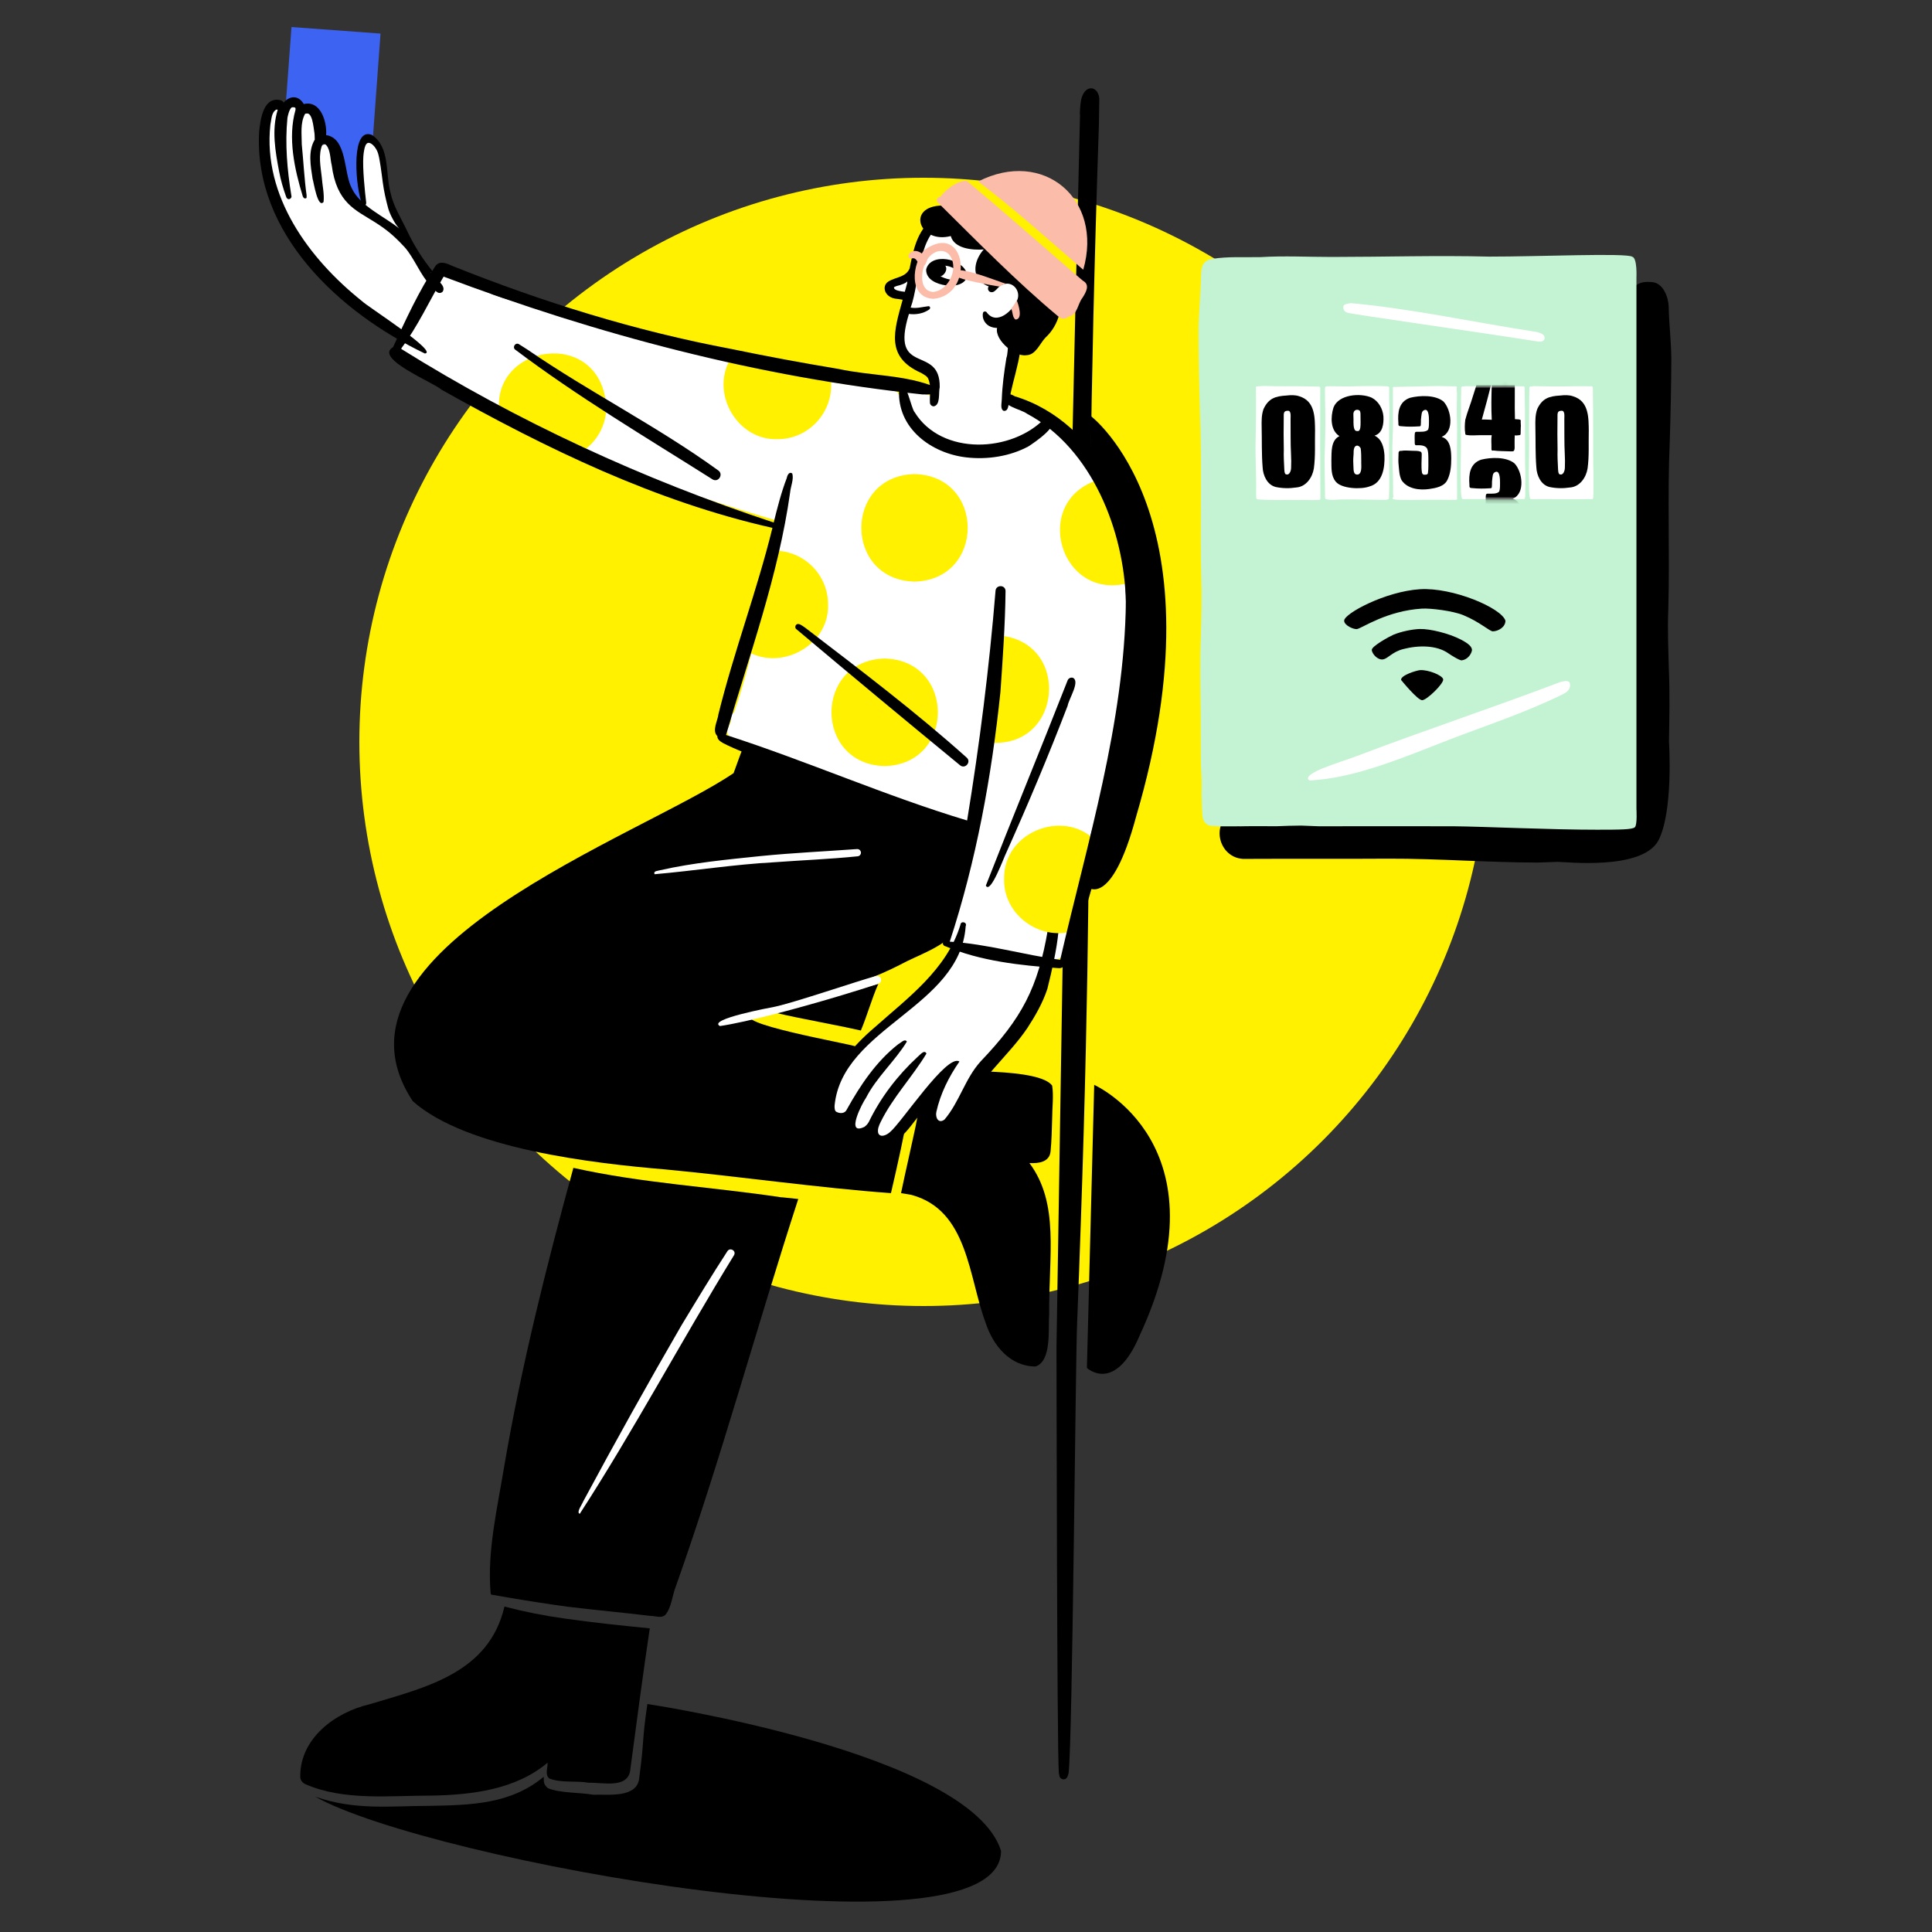 <svg width="500" height="500" viewBox="0 0 500 500" fill="none" xmlns="http://www.w3.org/2000/svg">
<rect x="0" y="0" width="500" height="500" fill="#333333" stroke="none"/>
<circle cx="239" cy="192" r="146" fill="#FFF100"/>
<path d="M431.928 192.081C432.028 185.781 432.178 179.49 431.898 173.18C431.768 168.03 431.538 162.871 431.758 157.721C432.168 143.161 431.498 128.6 432.138 114.03C432.358 107.01 432.508 99.88 432.538 92.921C432.498 88.141 431.948 84.141 431.858 79.35C431.788 77.02 430.498 73.281 427.608 73.01C425.038 72.77 420.928 72.921 421.418 80.981C422.168 93.311 420.548 107.09 420.928 122.77C421.268 136.83 420.868 155.801 421.058 169.131C421.308 187.651 420.328 196.141 420.328 207.421C420.328 210.541 414.048 209.061 399.718 208.881C381.108 208.651 350.648 208.881 334.848 208.881C325.618 208.881 320.188 209.11 318.448 210.34C313.268 214 315.748 221.971 321.728 222.281C334.278 222.211 346.848 222.311 359.278 222.221C372.258 222.181 385.118 223.22 397.968 223.23C399.668 223.16 401.368 223.091 403.068 223.051C405.448 223.051 424.598 225.24 429.078 217.73C433.138 210.28 431.938 192.09 431.938 192.09H431.958H431.928V192.081Z" fill="black"/>
<path d="M310.77 196.25C310.79 196.94 310.8 197.64 310.81 198.33C310.88 199.32 310.93 200.32 310.96 201.3C311.02 202.82 310.98 204.34 310.96 205.86C310.98 206.67 311.01 207.49 311.04 208.3C311.06 208.59 311.06 208.88 311.06 209.18C311.1 209.86 311.15 210.56 311.2 211.24C311.23 211.46 311.27 211.66 311.32 211.85C311.6 212.77 312.15 213.34 312.97 213.65C313.17 213.71 313.38 213.72 313.59 213.74C313.89 213.77 314.19 213.77 314.49 213.79C314.7 213.79 314.9 213.83 315.12 213.83C315.43 213.83 315.75 213.85 316.06 213.85H316.68C317.41 213.87 318.15 213.85 318.88 213.85H319.79C320.22 213.85 320.66 213.83 321.08 213.85C321.45 213.85 321.81 213.85 322.17 213.83H322.94C323.14 213.83 323.34 213.81 323.54 213.81H324.42C324.84 213.81 325.27 213.83 325.69 213.81C327.23 213.81 328.78 213.81 330.32 213.83C332.47 213.74 334.62 213.67 336.76 213.66C338.29 213.71 339.83 213.78 341.36 213.84C352.96 213.84 364.55 213.79 376.26 213.84C383.65 213.9 401.84 214.75 413.32 214.73C419.26 214.73 422.44 214.7 423.1 214.09C423.76 213.48 423.51 209.36 423.51 209.36V71.73C423.51 71.73 423.74 66.83 422.46 66.46C421.15 65.4 398.11 66.43 385.4 66.41C371.82 66.07 358.27 66.49 344.67 66.5C338.53 66.5 332.38 66.17 326.25 66.54C322.06 66.64 317.84 66.33 313.69 67C311.15 67.49 310.88 69.14 310.82 71.46C310.73 76.2 310.22 80.93 310.18 85.68C310.2 92.58 310.33 99.64 310.54 106.6C311.12 121.03 310.51 135.47 310.89 149.9C311.08 155.01 310.89 160.11 310.76 165.22C310.5 171.48 310.64 177.71 310.73 183.95" fill="#C3F3D2"/>
<path d="M338.92 201.979C337.31 201.139 340.55 199.539 342.38 198.809C345.78 197.459 348.41 196.689 351.16 195.659C369.02 188.859 385.67 183.389 403.54 176.609C404.08 176.409 405.84 175.909 406.2 176.639C406.36 176.989 406.77 178.499 404.62 179.579C395.07 184.349 384.17 187.899 374.87 191.499C363.52 195.899 350.67 201.439 338.94 201.979H338.92Z" fill="white"/>
<path d="M397.989 88.38C381.589 85.79 349.589 81.3 348.639 80.91C347.689 80.51 347.529 79.78 347.719 79.14C347.859 78.63 349.539 78.44 349.739 78.46C365.499 79.92 381.109 83.35 396.789 85.77C397.109 85.82 399.749 86.07 399.749 87.44C399.749 88.62 398.199 88.42 397.989 88.39V88.38Z" fill="white"/>
<path d="M341.718 128.509C341.648 119.209 341.628 109.909 341.678 100.609C341.778 100.329 341.538 99.969 341.128 100.049C339.238 100.029 337.358 99.959 335.468 99.949C333.648 99.949 331.818 99.999 330.008 99.949C328.528 99.949 327.058 99.799 325.578 99.979C325.328 99.979 324.898 100.039 325.028 100.389C325.088 104.899 325.059 109.449 324.949 113.969C324.839 118.439 325.168 122.929 325.078 127.399C325.148 127.809 324.888 129.359 325.508 129.229C328.828 129.529 332.198 129.339 335.548 129.399C336.918 129.359 338.278 129.399 339.648 129.419C340.218 129.419 340.778 129.399 341.348 129.379C341.688 129.379 341.809 129.049 341.699 128.829C341.699 128.709 341.698 128.599 341.718 128.509Z" fill="white"/>
<path d="M412.328 120.27C412.278 113.97 412.358 107.65 412.228 101.35C412.188 100.87 412.468 99.73 411.628 99.98C408.388 99.86 405.118 100.06 401.858 100.02C400.248 100.02 398.638 99.92 397.028 99.93C396.838 99.93 396.608 99.93 396.448 100.07C396.218 99.88 395.768 100.02 395.788 100.42C395.838 101.34 395.758 102.26 395.748 103.18C395.788 105.93 395.708 108.68 395.698 111.43C395.868 115.91 395.568 120.41 395.698 124.9C395.778 125.48 395.548 129.53 396.308 129.17C401.558 129.13 406.828 129.23 412.078 129.17C412.568 129.27 412.308 126.56 412.388 126.11C412.388 124.15 412.418 122.24 412.328 120.28V120.27Z" fill="white"/>
<path d="M377.096 128.689C377.066 122.879 377.016 117.059 377.096 111.249C377.066 109.329 376.996 107.409 377.006 105.489C377.006 103.829 377.156 102.149 376.976 100.499C377.346 99.769 376.166 100.019 375.766 99.979C374.306 99.979 372.866 99.869 371.406 99.919C368.116 99.989 364.826 100.039 361.536 100.119C361.256 100.189 360.236 99.979 360.486 100.499C360.466 103.419 360.486 106.339 360.506 109.279C360.546 111.939 360.246 114.589 360.356 117.259C360.286 120.219 360.576 123.199 360.536 126.159C360.506 126.989 360.496 127.839 360.636 128.659C360.346 128.689 360.286 129.089 360.576 129.189C362.026 129.499 363.536 129.329 365.026 129.409C368.936 129.299 372.836 129.359 376.736 129.369C377.096 129.369 377.196 129.039 377.086 128.809V128.689H377.096Z" fill="white"/>
<path d="M359.589 105.79C359.529 104.02 359.479 102.24 359.509 100.46C359.569 100.16 359.299 99.95 359.049 99.98C357.049 99.87 355.029 99.919 353.019 99.919C350.749 99.99 348.499 100.04 346.219 99.98C345.259 99.939 344.249 99.96 343.299 99.98C342.789 100.06 342.929 100.56 342.899 100.93C342.899 104.81 343.089 108.68 342.959 112.57C342.929 115.53 342.729 118.49 342.829 121.44C342.859 123.39 342.869 125.33 342.909 127.27C342.989 127.72 342.699 129.19 343.229 129.19C344.689 129.57 346.239 129.21 347.719 129.26C349.559 129.23 351.399 129.23 353.249 129.3C354.619 129.3 356.029 129.35 357.409 129.37C358.049 129.33 358.819 129.49 359.369 129.15C359.519 129 359.469 128.79 359.469 128.61C359.509 127.06 359.569 125.51 359.549 123.96C359.449 117.9 359.479 111.85 359.589 105.79Z" fill="white"/>
<path d="M334.137 121.009C334.197 119.889 334.167 118.769 334.117 117.649C333.957 114.589 334.037 111.529 333.997 108.459C333.977 107.839 334.227 106.289 333.307 106.299C331.947 106.299 332.287 107.329 332.227 108.309C332.197 110.999 332.177 113.689 332.247 116.379C332.187 118.099 332.297 119.799 332.377 121.509C332.427 121.909 332.397 122.359 332.667 122.689C333.697 123.219 334.147 121.809 334.137 121.009ZM340.327 111.709C340.257 114.869 340.457 118.069 340.027 121.209C339.667 123.569 338.007 125.989 335.457 126.159C333.697 126.429 331.887 126.399 330.147 126.029C327.937 125.479 326.857 123.029 326.767 120.929C326.487 117.489 326.597 114.029 326.517 110.589C326.487 108.989 326.457 107.339 327.017 105.819C328.337 103.049 330.107 102.529 332.957 102.359C334.037 102.239 335.167 102.189 336.207 102.539C340.417 103.789 340.287 108.089 340.337 111.709H340.327Z" fill="black"/>
<path d="M404.987 121.009C405.047 119.889 405.017 118.769 404.967 117.649C404.807 114.589 404.887 111.529 404.847 108.459C404.827 107.839 405.077 106.289 404.157 106.299C402.797 106.299 403.137 107.329 403.077 108.309C403.047 110.999 403.027 113.689 403.097 116.379C403.037 118.099 403.147 119.799 403.227 121.509C403.277 121.909 403.247 122.359 403.517 122.689C404.547 123.219 404.997 121.809 404.987 121.009ZM411.167 111.709C411.097 114.869 411.297 118.069 410.867 121.209C410.507 123.569 408.847 125.989 406.297 126.159C404.537 126.429 402.727 126.399 400.987 126.029C398.777 125.479 397.697 123.029 397.607 120.929C397.327 117.489 397.437 114.029 397.357 110.589C397.327 108.989 397.297 107.339 397.857 105.819C399.177 103.049 400.947 102.529 403.797 102.359C404.877 102.239 406.007 102.189 407.047 102.539C411.257 103.789 411.127 108.089 411.177 111.709H411.167Z" fill="black"/>
<path d="M352.119 109.429C352.119 108.879 352.099 108.319 352.099 107.769C352.079 107.299 352.159 106.749 351.919 106.319C351.489 105.889 350.649 105.979 350.389 106.559C350.209 106.889 350.259 107.259 350.259 107.619C350.349 108.729 350.149 109.879 350.479 110.959C350.619 111.439 350.939 111.609 351.429 111.559C352.169 111.559 352.109 109.949 352.109 109.429H352.119ZM352.289 119.249C352.289 118.189 352.289 117.099 352.149 116.049C351.849 115.409 351.129 114.999 350.609 115.659C350.179 116.389 350.389 117.319 350.259 118.129C350.189 118.939 350.209 119.749 350.259 120.559C350.339 121.439 350.119 122.969 351.439 122.809C352.659 122.459 352.209 120.239 352.299 119.239L352.289 119.249ZM358.299 117.819C358.419 120.909 357.889 124.979 354.399 125.899C352.299 126.699 347.219 126.509 345.709 124.669C344.419 123.159 344.599 121.029 344.559 119.169C344.619 117.029 344.379 113.959 346.649 112.869C344.259 111.359 344.349 107.879 345.099 105.479C346.389 102.059 352.059 101.619 354.979 102.909C356.779 103.839 357.859 105.779 358.029 107.759C358.129 109.649 357.869 112.109 355.729 112.739C357.669 113.649 358.159 115.849 358.299 117.799V117.819Z" fill="black"/>
<path d="M373.129 113.041C376.429 111.671 375.619 106.061 373.569 103.911C371.459 102.161 367.449 102.311 364.909 102.951C362.009 103.951 361.689 106.731 361.899 109.421C361.859 110.221 361.989 110.281 362.769 110.311C364.259 110.461 365.719 110.441 367.219 110.341H367.319C367.549 110.361 367.71 110.221 367.7 109.951C367.74 109.521 367.739 109.051 367.739 108.601C367.769 108.291 367.809 107.981 367.839 107.671C367.919 107.241 367.909 106.731 368.209 106.381C369.779 105.121 369.829 107.951 369.819 108.931C369.799 109.661 369.859 110.431 369.629 111.131C369.159 111.881 367.529 111.731 366.749 111.741C366.469 111.721 366.209 111.771 366.159 112.101C366.079 112.821 366.119 113.591 366.129 114.331C366.129 114.681 366.069 115.331 366.609 115.221C367.539 115.221 368.809 115.171 369.339 116.101C369.669 116.871 369.639 117.751 369.659 118.581C369.639 119.851 369.729 121.151 369.549 122.411C369.489 122.911 368.87 122.861 368.48 122.851C368.17 122.791 368.029 122.491 367.989 122.211C367.779 120.751 367.929 119.271 367.939 117.791C367.939 117.451 367.979 117.001 367.589 116.871C366.949 116.631 366.269 116.691 365.589 116.661C364.589 116.661 363.559 116.501 362.569 116.691C362.409 116.641 362.219 116.691 362.099 116.821C361.929 116.991 361.939 117.231 361.939 117.461C361.909 118.441 361.849 119.431 361.969 120.401C362.109 121.701 362.12 123.081 362.73 124.281C364.24 126.551 367.419 126.921 369.909 126.551C371.639 126.301 373.819 125.901 374.609 124.151C375.429 122.471 375.579 120.491 375.579 118.631C375.559 116.621 375.43 113.771 373.14 113.081V113.041H373.129Z" fill="black"/>
<path d="M282.248 107.621C282.248 107.621 316.898 133.641 294.028 211.321C287.598 235.331 281.418 229.551 281.418 229.551L282.258 107.621H282.248Z" fill="black"/>
<path d="M283.179 280.76C283.179 280.76 317.829 296.24 294.959 345.59C288.529 360.85 281.289 354.02 281.289 354.02L283.179 280.76Z" fill="black"/>
<path d="M284.398 32.19C279.428 180.82 284.588 193.86 278.758 342.44C278.348 351.01 277.578 450.31 276.558 458.82C276.368 459.54 276.208 460.45 275.298 460.49C274.718 460.51 274.138 460.02 274.158 459.42C274.118 459.25 274.068 459.08 274.028 458.91C273.538 452.43 273.438 355.18 273.418 348.67C275.918 196.89 275.808 181.42 279.508 29.81C279.438 29.62 279.488 28.6 279.538 27.93C279.598 27.05 279.688 26.44 279.808 25.76C280.748 21.71 284.168 22.15 284.498 25.46" fill="black"/>
<path d="M271.518 340.381C271.378 324.861 274.247 311.521 266.417 301.001C268.857 301.131 271.617 300.731 271.887 297.971C272.157 295.211 272.218 292.291 272.298 289.431C272.298 286.821 272.718 283.521 272.298 280.951C268.958 276.371 246.867 277.341 240.837 277.121C240.967 276.641 241.117 276.141 241.257 275.661C240.957 275.661 240.648 275.641 240.348 275.641C239.788 278.461 239.118 281.241 238.458 284.031C237.968 286.251 237.227 290.271 236.897 291.791L236.257 294.731C235.367 298.921 234.377 303.091 233.507 307.281C233.397 307.781 233.307 308.281 233.188 308.781C234.087 308.931 234.967 309.091 235.867 309.231C250.557 313.181 250.637 330.441 255.077 342.331C257.007 348.291 261.478 353.651 267.988 353.641C272.208 352.301 271.257 343.891 271.507 340.341V340.381H271.518Z" fill="black"/>
<path d="M94.079 56.42C93.939 56.32 93.779 56.25 93.619 56.21C90.559 51.71 90.119 45.83 88.699 40.72C88.699 39.77 87.079 38.3 87.039 37.29C87.009 36.6 86.439 38.98 85.139 36.58C84.549 35.5 82.839 32.1 82.359 32.01C82.419 30.5 83.219 28.75 81.639 29.03C80.939 28.62 79.989 28.62 79.279 29.05C78.389 27.95 77.989 26.11 77.459 27.43L75.859 27.02C75.609 27.59 75.079 27.52 74.929 28.1C74.889 28.12 72.359 29.26 74.069 30.38C73.759 29.68 74.579 29.22 73.789 29.29L75.439 7L98.479 8.69L94.939 57.01C94.669 56.8 94.379 56.59 94.079 56.42Z" fill="#3D63F3"/>
<path d="M168.094 421.409C160.734 420.679 153.374 419.919 146.054 418.869H146.094C140.854 418.149 135.664 417.119 130.554 415.779C126.524 432.969 110.314 436.649 95.594 441.079C86.704 443.159 77.594 449.899 77.704 459.849C77.724 460.719 78.264 461.379 78.964 461.709C88.944 466.129 100.974 464.679 111.734 464.699C122.124 464.509 133.524 463.129 141.714 456.179C141.784 457.539 140.964 459.179 142.124 460.249C145.234 461.519 149.044 460.769 152.384 461.379C156.004 461.239 162.714 463.069 163.144 457.819C164.754 445.679 166.354 433.559 168.164 421.399H168.064H168.094V421.409Z" fill="black"/>
<path d="M202.319 309.88C184.379 307.17 166.109 306.22 148.389 302.24C141.419 327.65 134.979 353.29 130.529 379.26C128.769 390.1 126.039 401.28 126.969 412.23C126.989 412.38 127.029 412.53 127.079 412.67C132.639 413.67 138.239 414.57 143.839 415.39C143.769 415.39 143.699 415.37 143.629 415.36C144.709 415.51 145.789 415.67 146.859 415.81C154.059 416.68 161.299 417.35 168.499 418.21V418.19C169.709 418.23 171.189 418.87 172.189 417.92C173.819 415.98 173.949 412.94 174.899 410.58C186.619 377.53 195.759 343.65 206.589 310.3C205.159 310.14 203.739 310.01 202.309 309.85V309.87L202.319 309.88Z" fill="black"/>
<path d="M211.617 259.039C208.497 259.729 203.737 261.389 200.617 262.089C207.967 263.819 215.417 265.029 222.787 266.699C224.497 262.649 225.537 258.609 227.317 254.609C219.607 256.609 217.747 257.619 211.627 259.049L211.617 259.039Z" fill="black"/>
<path d="M236.227 273.089C233.167 271.879 224.637 271.689 221.447 270.899C221.447 270.879 221.467 270.859 221.477 270.829C219.837 270.089 187.967 264.649 194.927 262.329C207.477 258.559 220.837 255.869 232.727 249.779C237.817 247.009 243.757 245.369 247.607 240.819C254.237 233.639 257.847 224.309 261.107 215.239C262.247 211.859 263.247 208.429 264.067 204.949C264.347 203.359 265.237 201.689 264.477 200.099C260.587 195.569 248.067 193.519 242.157 191.939C229.267 189.139 216.567 185.579 203.847 182.069C201.527 181.569 197.607 179.909 196.757 183.229C194.077 188.549 191.877 194.409 189.857 200.079C165.847 216.449 80.957 245.939 106.827 284.979C120.647 297.349 153.827 301.109 172.227 302.649C190.107 304.329 212.697 307.509 230.577 308.779C230.677 308.329 238.957 273.619 236.217 273.079H236.227V273.089Z" fill="black"/>
<path d="M150.05 391.77C149.04 391.47 150.7 389.27 150.89 388.65C159.15 373.29 167.64 358.04 176.39 342.95C180.27 336.53 184.16 330.1 188.25 323.81C188.93 322.74 190.63 323.69 189.96 324.85C176.42 346.87 163.93 370.34 150.05 391.76V391.78V391.77Z" fill="white"/>
<path d="M200.572 260.531C205.422 259.521 221.972 253.871 226.752 252.571C227.262 252.441 227.802 252.781 227.972 253.251C228.152 253.781 227.872 254.431 227.312 254.601C224.652 255.481 221.042 256.621 217.012 257.821C206.632 260.921 193.442 264.491 186.322 265.541C182.942 263.791 199.492 260.751 200.562 260.531H200.572Z" fill="white"/>
<path d="M169.409 226.239C168.979 225.349 170.369 225.379 170.909 225.199C179.499 223.259 188.209 222.449 196.939 221.539C205.199 220.719 213.499 220.339 221.779 219.739C222.289 219.699 222.749 220.059 222.809 220.579C222.869 221.079 222.479 221.559 221.979 221.609C214.799 222.339 207.589 222.619 200.409 223.149C190.089 223.699 179.509 225.379 169.409 226.249V226.239Z" fill="white"/>
<path d="M268.894 107.261C272.574 108.741 267.694 111.551 265.994 112.361C261.284 115.161 255.694 115.981 250.324 115.971C245.474 115.531 240.254 112.291 237.234 108.521C235.444 105.631 231.264 100.131 238.024 101.691C237.994 101.661 237.964 101.641 237.934 101.621C239.274 101.741 240.654 102.291 241.904 102.791C242.114 99.831 242.434 96.321 239.124 95.071C229.414 90.531 234.044 83.501 236.264 75.861C235.534 75.881 234.554 75.911 233.764 75.971C233.594 76.021 233.404 76.061 233.224 76.071C232.614 76.071 232.004 75.971 231.454 75.731C231.144 75.591 230.834 75.371 230.664 75.061C230.484 74.721 230.524 74.271 230.794 73.981C230.994 73.781 231.254 73.651 231.504 73.511C232.134 73.161 232.834 72.971 233.504 72.721C233.944 72.571 234.374 72.361 234.784 72.151C234.874 72.151 234.994 72.181 235.074 72.221C235.144 72.251 235.224 72.281 235.284 72.331C235.534 72.591 235.454 72.981 235.414 73.301C235.944 73.351 236.314 72.871 236.694 72.571C237.804 69.971 238.364 58.061 241.444 58.301C252.894 50.481 270.004 70.451 265.434 81.731C264.424 84.601 262.674 87.141 261.524 89.951C260.024 94.451 260.004 99.311 260.074 104.001C261.234 104.101 262.504 104.551 263.514 105.091C264.944 105.731 267.264 105.801 267.744 107.561C268.054 107.301 268.464 107.151 268.884 107.241V107.261H268.894Z" fill="white"/>
<path d="M111.106 71.49C113.076 73.98 114.976 77.04 113.726 80.29C112.646 83.24 111.966 86.51 110.376 89.22C108.816 90.94 105.806 89.51 106.176 87.21C89.706 77.31 73.036 62.72 69.356 42.95C68.826 39.34 68.546 35.72 68.776 32.08C68.726 30.69 69.246 29.59 70.096 28.98C69.566 26.62 73.536 26.19 73.116 28.76C73.286 28.83 73.466 28.91 73.636 29.01C74.786 26.95 77.546 27.7 78.646 29.39C83.026 28.74 82.966 34.86 82.966 37.85C87.626 34.81 87.276 45.09 89.386 47.64C90.496 48.24 92.416 52.39 93.616 52.77C93.136 49.29 92.496 41.72 93.326 38.24C93.686 37.04 94.966 36.02 96.096 36.63C98.136 37.98 98.936 41.89 99.406 44.14C100.146 54.56 105.446 63.17 111.106 71.5V71.49Z" fill="white"/>
<path d="M241.757 292.54C241.757 292.54 241.788 292.57 241.798 292.59C241.778 292.57 241.767 292.56 241.747 292.54C241.747 292.54 241.707 292.51 241.688 292.49C241.707 292.51 241.728 292.52 241.738 292.54C241.738 292.54 241.787 292.58 241.807 292.6L241.747 292.55H241.768H241.757V292.54Z" fill="#F9C5B1"/>
<path d="M215.328 289.57C215.328 289.57 215.358 289.57 215.368 289.59C215.348 289.59 215.338 289.59 215.328 289.57Z" fill="#F9C5B1"/>
<path d="M264.598 239.589C273.848 239.509 273.597 247.399 270.637 253.999C265.527 263.519 258.168 271.729 253.068 281.289C251.958 281.359 251.067 281.999 250.497 282.929C248.397 286.519 245.838 289.819 243.158 292.989C242.798 293.049 242.427 292.989 242.117 292.809L242.337 292.949C241.757 292.629 241.358 292.089 241.098 291.489C241.138 291.569 241.177 291.639 241.217 291.719C241.047 291.319 240.888 290.909 240.878 290.479V290.559C240.788 289.789 240.308 289.109 239.568 288.859C239.918 288.019 241.037 287.459 240.947 286.529C240.817 286.099 240.368 285.849 239.958 285.969C238.208 287.399 237.017 289.569 235.527 291.299C235.527 291.299 235.507 291.319 235.497 291.339C235.497 291.339 235.498 291.339 235.518 291.319C235.468 291.379 235.418 291.429 235.378 291.479C234.198 292.809 232.817 294.039 231.107 294.589C229.507 294.749 227.758 294.849 226.348 295.669C226.408 293.639 223.427 293.179 222.177 294.359C221.677 294.399 221.148 294.389 220.688 294.659C220.478 294.069 219.948 293.609 219.348 293.449C219.168 293.019 218.927 292.649 218.607 292.319C219.497 291.749 219.357 290.189 218.307 289.889C216.777 289.569 215.417 288.649 214.057 287.889C213.927 287.199 213.947 286.479 213.938 285.779C214.238 285.699 214.487 285.449 214.527 285.149C214.297 277.489 221.787 272.709 225.617 268.939C234.307 261.329 246.037 254.989 249.367 243.099C249.527 242.179 249.677 241.269 249.777 240.339C249.857 239.369 251.317 239.059 251.777 239.929C255.777 238.279 260.417 239.559 264.637 239.559V239.579H264.598V239.589Z" fill="white"/>
<path d="M230.501 102.92C230.501 102.92 230.531 102.88 230.541 102.86H230.271C230.351 102.88 230.421 102.89 230.501 102.91V102.92ZM291.391 156.72C292.721 172.11 289.811 187.23 285.601 201.92C284.811 208.48 282.441 214.31 281.261 220.74C280.271 229.43 277.161 237.62 275.301 246.12C275.381 249 271.721 248.38 269.931 248.08C262.421 247.26 255.031 245.78 247.541 244.76C242.621 244.63 246.851 237.26 247.181 234.74C249.351 228.37 250.451 221.72 250.831 215.03C244.291 212.16 237.521 210.28 230.951 207.51C217.811 202.66 205.481 195.8 191.971 192.02C190.661 191.32 187.591 190.82 188.281 188.79C188.651 187.7 189.391 186.7 189.201 185.49C189.171 185.01 189.471 184.56 189.941 184.47C195.591 168.39 197.801 151.51 202.501 135.17C173.921 126.82 145.471 116.98 119.111 102.95C115.741 100.76 104.191 95.62 104.221 91.73C104.091 91.57 104.061 91.34 104.111 91.15C103.351 89.64 104.311 88.15 105.211 86.56C105.541 86.02 106.111 85.66 106.731 85.61C108.811 80.87 110.391 75.68 113.941 71.79C114.001 70.8 115.021 69.87 116.221 70.48C119.971 72.36 123.631 74.44 127.451 76.19C134.121 78.59 141.171 80 147.971 82.1C149.531 82.78 152.261 82.51 152.971 84.3C177.701 91.1 202.681 97.78 228.191 100.68C229.081 100.68 232.531 100.77 232.471 102.01C232.501 102.03 232.521 102.05 232.541 102.07C234.111 102.32 234.491 104.12 235.181 105.31C236.531 107.89 238.201 110.32 240.491 112.15C245.491 116 250.841 118.86 257.131 116.29C261.461 114.92 265.551 113.18 268.651 109.77C269.181 109.79 269.371 109.16 269.381 108.73C272.591 109.13 276.551 115.48 278.291 117.24C287.971 127.89 291.511 142.65 291.391 156.71V156.72Z" fill="white"/>
<path d="M271.216 240.42C268.646 255.66 264.426 263.55 253.796 274.68C249.736 279.16 248.346 285.13 244.446 289.73C242.876 290.93 242.016 289.23 242.326 287.76C243.366 283.05 245.556 278.68 248.296 274.73C245.076 272.54 233.186 290.73 230.286 293.02C229.526 293.7 227.846 294.57 227.286 293.25C227.036 292.27 227.476 291.25 227.906 290.39C230.976 284.09 236.186 278.61 239.766 272.66C239.196 271.5 238.036 273.11 237.456 273.54C232.326 278.27 227.906 284.03 224.866 290.32C224.596 290.84 224.186 291.29 223.696 291.64C218.626 294.06 223.286 285.24 224.116 284.13C226.806 278.83 231.716 274.5 234.696 269.56C234.146 268.69 233.096 269.94 232.476 270.23C226.776 274.67 222.606 280.91 219.136 287.16C218.726 288.14 217.446 288.31 216.406 287.71C215.996 287.48 215.946 286.6 215.996 286.05C218.026 265.9 248.476 260.68 249.916 239.71C250.396 238.62 248.636 238.23 248.556 239.34C245.026 250.94 234.936 258.25 226.226 266C220.726 270.7 215.656 276.67 213.536 283.67C212.356 286.89 214.076 291.68 218.176 290.12C217.406 294.31 221.366 296.62 224.596 293.79C224.956 295.42 226.306 296.67 228.066 296.56C233.326 296.28 236.056 290.38 239.346 286.95C238.876 296.66 247.476 293.58 250.056 286.98C253.736 278.81 260.926 273.37 265.856 266.09C267.926 262.92 269.846 259.57 271.046 255.95C272.266 251.01 273.456 246.01 273.946 240.93C274.176 239.21 271.636 238.76 271.216 240.39H271.186L271.216 240.42Z" fill="black"/>
<path d="M112.238 70.57C109.508 67.26 107.278 63.77 105.448 59.92C103.778 56.41 101.788 53.36 101.018 49.7C99.718 44.9 100.998 38.09 96.248 34.92C90.958 32.78 91.908 46.85 93.368 51.82C93.798 53.31 94.888 53.38 94.768 52.39C94.448 49.77 93.788 43.47 94.038 40.39C94.118 39.39 94.358 37.54 94.988 37.1C95.848 36.5 97.338 38.07 97.828 39.65C98.318 41.22 98.728 44.66 99.058 47.18C99.378 49.59 99.868 51.69 100.468 53.94C100.848 55.32 102.148 57.92 103.298 59.12C99.558 56.06 93.208 53.38 91.048 48.73C88.878 44.73 89.908 35.79 84.398 34.96C84.658 31.53 82.968 25.89 78.618 26.93C77.208 24.56 75.018 24.75 73.398 26.54C73.248 26.27 72.998 26.06 72.708 25.96C68.158 24.8 67.398 30.85 67.068 34.08C65.608 60.45 87.908 80.9 109.918 91.47C109.918 91.47 109.978 91.49 110.008 91.51C109.988 91.51 109.968 91.49 109.948 91.49C113.668 91.16 94.978 79.26 93.708 77.95C79.968 66.98 67.998 50.76 69.968 32.31C70.268 30.98 70.198 29.16 71.478 28.37H71.838L71.858 28.39V28.45C70.258 33.64 71.258 39.23 72.248 44.45C72.658 46.62 73.278 48.75 74.018 50.82C74.108 51.15 74.338 51.54 74.738 51.54C75.138 51.54 75.568 51.08 75.408 50.65C74.328 44.05 73.728 37.19 74.388 30.51C74.488 29.99 74.798 28.49 75.378 27.89C75.378 27.89 75.378 27.87 75.398 27.87C75.398 27.87 75.488 27.79 75.538 27.76H75.558C75.558 27.76 75.578 27.76 75.578 27.74C75.578 27.74 75.608 27.74 75.618 27.72C75.858 27.59 76.178 27.67 76.368 27.85L76.388 27.87C76.388 27.87 76.418 27.91 76.438 27.93C76.438 27.93 76.438 27.96 76.458 27.97L76.478 28V28.43C74.418 35.64 76.228 43.86 78.368 50.84C78.418 50.93 78.468 51 78.518 51.08C78.518 51.08 78.518 51.1 78.538 51.1V51.12C78.588 51.19 78.648 51.25 78.698 51.29C78.698 51.29 78.758 51.32 78.798 51.32C78.978 51.37 79.138 51.37 79.288 51.24C79.288 51.24 79.308 51.24 79.318 51.22V51.18C79.318 51.18 79.338 51.15 79.348 51.14V50.53C78.738 46.19 78.538 41.73 78.098 37.37C78.098 34.77 77.658 31.83 78.948 29.47C80.908 28.47 81.138 33.23 81.378 34.44C81.458 35 81.418 35.58 81.458 36.14C79.658 39.13 80.398 42.98 80.898 46.26C81.188 47.15 82.218 54.05 83.738 52.27C83.968 50.18 83.428 47.98 83.268 45.83C82.968 43.07 82.318 40.06 83.428 37.42V37.4C83.428 37.4 83.448 37.36 83.468 37.35C83.468 37.35 83.468 37.32 83.488 37.32C83.488 37.32 83.508 37.28 83.528 37.28C83.558 37.25 83.608 37.22 83.648 37.19H83.698C83.768 37.19 83.838 37.19 83.888 37.21H83.908C84.328 37.35 84.608 37.74 84.818 38.11V38.14C84.818 38.14 84.868 38.22 84.888 38.27C85.528 39.56 85.528 41.57 85.838 42.68C87.118 52.62 92.078 54.35 96.988 57.48C99.728 59.22 101.698 60.69 104.778 64.04C107.168 66.74 108.888 71.32 111.428 73.92C112.288 74.65 113.308 76.6 114.558 75.49C115.698 73.73 112.148 71.97 111.408 70.45L112.148 70.63L112.238 70.57Z" fill="black"/>
<path d="M290.949 137.02L291.029 137.35C290.999 137.24 290.979 137.13 290.949 137.02Z" fill="#FFE400"/>
<path d="M191.495 166.449C191.495 166.509 191.465 166.569 191.445 166.619C191.465 166.559 191.475 166.499 191.495 166.449Z" fill="#FFE400"/>
<path d="M236.677 122.689C255.027 123.149 255.027 150.059 236.677 150.519C218.327 150.059 218.327 123.149 236.677 122.689Z" fill="#FFF100"/>
<path d="M228.95 170.43C247.3 170.89 247.3 197.8 228.95 198.26C210.6 197.8 210.6 170.89 228.95 170.43Z" fill="#FFF100"/>
<path d="M200.381 142.51C208.071 142.51 214.301 148.74 214.301 156.43C214.681 167.87 200.171 174.62 191.641 167.26C194.081 159.04 197.271 151 198.991 142.59C199.451 142.54 199.921 142.52 200.391 142.52H200.381V142.51Z" fill="#FFF100"/>
<path d="M215.049 98.63C215.729 106.68 209.259 113.7 201.179 113.66C190.509 113.97 183.549 101.22 189.349 92.4C198.099 93.45 206.089 98.22 215.049 98.61V98.63Z" fill="#FFF100"/>
<path d="M156.917 105.249C156.917 110.899 153.547 115.759 148.717 117.939C142.627 115.199 138.637 113.539 132.997 109.889C132.607 108.719 129.447 108.219 129.287 107.149C126.587 88.939 155.577 84.419 156.907 105.249H156.917Z" fill="#FFF100"/>
<path d="M292.336 147.629C292.416 148.659 292.476 149.699 292.546 150.739C274.406 156.189 266.496 129.559 284.446 124.109C285.856 127.489 288.826 129.969 289.956 133.409C291.556 137.979 291.716 142.859 292.346 147.629H292.336Z" fill="#FFF100"/>
<path d="M258.197 164.439C277.257 165.649 275.187 193.789 256.137 192.179C257.077 182.949 258.807 173.749 258.197 164.439Z" fill="#FFF100"/>
<path d="M284.319 218.471C282.509 225.861 280.299 233.151 278.669 240.591C269.859 244.071 259.669 237.101 259.859 227.551C259.569 214.841 276.389 208.781 284.319 218.471Z" fill="#FFF100"/>
<path d="M295.697 156.73C296.167 135.52 284.677 109.23 262.627 102.56C261.847 102.08 260.777 101.62 260.117 102.56C259.017 105.14 264.207 105.85 265.817 107.09C282.647 116.03 290.977 137.58 291.377 155.71C291.007 187.13 281.387 217.98 274.377 248.4C264.907 247.12 255.417 244.27 245.797 243.7C252.657 222.69 256.627 201 258.917 179C259.517 170.31 260.137 161.63 260.237 152.92C260.157 151.28 257.787 151.32 257.647 152.86C256.007 172.83 253.527 192.53 250.287 212.34C229.157 205.99 208.907 196.97 187.897 190.21C193.937 169.49 201.467 148.93 204.477 127.47C204.617 125.88 205.477 124.06 205.047 122.56C204.237 121.92 203.737 123.04 203.617 123.71C202.197 127.42 201.197 131.32 200.237 135.23C166.457 124.07 133.987 109.12 103.777 90.26C108.147 84.45 111.137 77.809 114.807 71.59C154.577 86.59 196.397 97.609 238.737 102.08C239.987 102.08 243.207 102.37 242.237 100.25C234.467 96.95 225.327 97.299 217.067 95.49C207.737 93.939 198.447 92.219 189.197 90.299C164.507 85.659 140.467 78.189 117.137 68.85C115.687 68.189 113.877 67.34 112.717 68.79C108.367 75.389 105.017 82.7 101.717 89.85C96.707 92.779 112.237 98.99 114.237 100.83C141.187 115.99 169.617 129.8 199.907 136.61C195.917 152.88 189.947 168.59 185.927 184.85C185.727 186.62 184.187 189.05 185.657 190.52C185.587 191.35 186.447 191.91 187.107 192.3C190.577 194.09 194.287 195.4 197.967 196.68C215.207 203.05 232.327 209.75 249.697 215.79C247.837 225.13 245.577 234.41 244.087 243.82C243.857 244.23 244.167 244.77 244.597 244.87H244.637C253.677 248.73 264.057 249.85 273.847 250.55H273.737C274.367 250.63 275.097 250.49 275.357 249.84C277.507 248.65 279.937 238.74 280.667 236.28C288.257 210.5 295.387 183.61 295.727 156.7H295.707V156.73H295.697Z" fill="black"/>
<path d="M260.417 220.691C266.047 208.151 271.387 195.481 276.307 182.641C276.587 180.921 279.547 176.431 277.727 175.441C277.167 175.221 276.527 175.511 276.307 176.061C269.357 193.791 262.047 211.501 255.137 229.191C256.337 231.571 259.857 221.711 260.417 220.701V220.691Z" fill="black"/>
<path d="M136.548 90.5C135.748 90.02 134.998 89.48 134.198 89.01C133.388 88.66 132.638 89.73 133.208 90.39C149.578 102.75 167.098 113.12 184.458 124.1C185.958 124.91 187.268 122.77 185.928 121.78C170.148 110.34 152.678 101.57 136.568 90.52V90.5H136.548Z" fill="black"/>
<path d="M208.467 162.509C207.937 162.189 207.277 161.559 206.607 161.489C205.827 161.419 205.507 162.549 206.207 162.919C220.227 174.719 234.337 186.449 248.497 198.079C249.767 199.079 251.367 197.279 250.257 196.139C236.947 184.189 222.637 173.389 208.457 162.509H208.467Z" fill="black"/>
<path d="M250.055 118.369C240.945 117.309 232.155 110.809 232.685 100.899C232.225 100.609 232.335 99.999 232.715 99.699C234.585 98.119 235.725 105.589 236.715 106.689C243.695 118.009 261.965 117.199 270.515 108.139C271.035 107.729 271.795 107.739 272.285 108.209C274.065 110.299 267.745 114.479 266.175 115.519C261.325 118.129 255.495 118.999 250.055 118.369Z" fill="black"/>
<path d="M244.729 73.84C242.529 73.529 239.619 72.389 239.689 69.749C240.779 65.24 249.179 66.859 250.199 70.76C250.649 73.6 246.819 74.279 244.729 73.84ZM246.299 72.37C247.859 72.29 249.349 71.609 247.709 70.15C247.749 70.189 247.789 70.24 247.839 70.279C246.569 68.79 243.579 68.129 242.029 69.51C240.949 71.01 245.559 72.51 246.309 72.37H246.299Z" fill="black"/>
<path d="M242.312 71.599C240.152 70.759 241.942 67.409 243.922 68.219C246.112 69.139 244.182 72.159 242.312 71.599Z" fill="black"/>
<path d="M256.449 84.58C254.989 84.05 254.019 82.43 254.419 80.91C254.559 80.55 255.099 80.52 255.309 80.77C257.899 84.43 262.269 80.35 263.369 77.39C264.089 75.05 261.919 72.64 259.539 73.64C258.209 73.92 257.479 76.3 256.049 75.44C255.029 74.5 256.449 73.3 257.099 72.6C261.519 68.4 268.159 73.84 265.499 79.07C263.999 82.21 260.139 85.98 256.409 84.57L256.469 84.6H256.449V84.58Z" fill="black"/>
<path d="M259.81 106.349C258.76 105.959 259.27 104.229 259.26 103.359C259.39 99.739 259.88 96.179 260.46 92.619C261.15 90.759 260.32 86.729 262.82 86.379C266.6 86.379 261.35 100.319 261.38 103.119C260.91 104.069 261.24 106.449 259.81 106.339V106.349Z" fill="black"/>
<path d="M241.598 105.159C241.118 105.119 240.688 104.729 240.668 104.229C240.538 102.189 241.078 100.049 240.258 98.099C239.978 97.299 238.958 96.879 238.378 96.499C229.068 92.369 231.388 85.599 233.608 77.569C232.418 77.299 231.108 77.439 230.098 76.649C228.778 75.749 228.448 73.859 229.868 72.889C231.738 71.659 234.368 71.849 235.408 69.489C236.348 64.789 237.328 59.699 241.358 56.709C242.418 55.939 245.508 54.869 246.128 56.509C246.168 56.899 245.778 57.229 245.398 57.149C237.308 59.939 238.218 72.699 235.678 79.599C237.198 79.889 238.688 79.439 240.178 79.259C240.768 79.129 240.898 79.869 240.428 80.129C238.938 81.169 237.018 81.479 235.228 81.249C230.168 97.649 243.398 88.949 243.198 100.219C242.838 101.659 243.468 104.869 241.608 105.169L241.598 105.159ZM231.428 74.229C231.428 74.229 231.398 74.259 231.388 74.279C231.388 74.279 231.388 74.299 231.368 74.309V74.439C231.368 74.439 231.368 74.539 231.388 74.579V74.609C231.388 74.609 231.428 74.679 231.448 74.719C231.558 74.859 231.718 74.929 231.868 75.019C231.968 75.069 232.058 75.119 232.178 75.149C232.318 75.189 232.448 75.219 232.588 75.259C232.808 75.319 233.038 75.359 233.268 75.399C233.548 75.439 233.828 75.479 234.098 75.509H234.158C234.208 75.359 234.248 75.199 234.288 75.049C234.348 74.879 234.398 74.699 234.438 74.519C234.568 74.099 234.678 73.669 234.788 73.239V72.829H234.758V72.849L234.738 72.869C234.738 72.869 234.698 72.909 234.678 72.929C234.678 72.929 234.618 72.989 234.598 72.999C234.598 72.999 234.568 73.019 234.558 73.039C234.558 73.039 234.508 73.079 234.478 73.099C234.478 73.099 234.458 73.119 234.438 73.129C234.438 73.129 234.408 73.159 234.388 73.169C233.948 73.439 233.358 73.649 232.858 73.809C232.478 73.919 232.008 73.999 231.658 74.179C231.658 74.179 231.638 74.179 231.628 74.199C231.628 74.199 231.568 74.239 231.548 74.259L231.418 74.279V74.229H231.428Z" fill="black"/>
<path d="M273.159 74.529C266.809 67.629 259.409 61.719 252.119 55.769C249.869 53.639 246.999 52.689 243.909 53.189C234.329 53.329 237.929 63.219 246.059 61.089C246.959 64.379 251.699 64.769 254.589 64.559C252.269 67.129 251.209 71.329 254.589 73.469C257.139 75.159 257.379 73.389 259.639 72.679C262.069 71.759 264.109 72.469 265.069 74.969C265.369 78.609 261.499 82.899 258.289 84.189C256.599 87.329 262.399 92.399 265.569 91.929C268.099 91.899 269.059 88.919 270.589 87.349C273.919 84.319 275.889 78.529 273.159 74.529Z" fill="black"/>
<path d="M273.998 81.991C262.978 72.821 252.948 62.511 242.768 52.461C242.128 52.011 242.538 50.901 243.338 50.971C244.698 49.101 247.608 46.771 250.158 46.801C259.368 54.431 268.308 62.361 277.358 70.181C277.418 70.221 277.468 70.261 277.518 70.311C277.498 70.291 277.478 70.281 277.458 70.261C278.388 71.051 279.298 71.851 280.228 72.631C282.208 73.701 281.038 75.671 280.128 77.091C278.918 78.591 278.808 81.641 276.588 81.901C275.868 82.551 274.798 82.681 274.018 82.001H273.998V81.991Z" fill="#FBBDA9"/>
<path d="M279.828 69.36C271.028 61.78 262.428 53.97 253.148 46.97C270.038 38.35 285.598 51.5 280.348 69.8C280.178 69.66 280.008 69.51 279.838 69.37L279.828 69.36Z" fill="#FBBDA9"/>
<path d="M241.53 77.34C235.05 77.02 235.99 68.14 239.29 64.66C250.13 57 252.42 76.42 241.53 77.34ZM241.42 75.56C245.09 75.3 247.66 70.5 246.38 67.19C245.34 64.2 242.15 64.41 240.37 66.62C239.77 67.22 239.82 68.25 239.16 68.77C238.33 71.12 238.16 75.26 241.42 75.56Z" fill="#FBBDA9"/>
<path d="M253.019 73.129C251.029 72.689 248.929 72.299 247.139 71.4C244.839 67.21 258.989 73.159 260.429 73.46C260.299 73.46 260.179 73.48 260.049 73.519C259.769 73.62 259.499 73.7 259.239 73.84C259.299 73.809 259.369 73.779 259.419 73.74C259.179 73.87 258.939 73.98 258.739 74.18C256.809 73.87 254.919 73.519 253.009 73.12L253.019 73.129Z" fill="#FBBDA9"/>
<path d="M238.054 68.25C237.434 68 237.334 67.25 236.744 66.93C236.404 66.72 236.004 66.93 235.634 66.9C235.084 66.84 234.994 66.19 235.264 65.79C236.294 64.17 238.714 65.12 239.354 66.63C239.824 67.51 239.034 68.62 238.044 68.25H238.054Z" fill="#FBBDA9"/>
<path d="M262.857 82.739C261.977 82.189 262.147 80.789 261.707 79.929C261.707 79.929 261.727 79.909 261.737 79.889C261.767 79.839 261.807 79.799 261.837 79.749C261.837 79.749 261.877 79.689 261.897 79.659C261.897 79.659 261.897 79.639 261.917 79.629C261.917 79.629 261.937 79.599 261.947 79.579C262.107 79.379 262.257 79.169 262.387 78.949C262.517 78.779 262.627 78.599 262.737 78.419C262.847 78.259 262.937 78.079 263.027 77.899V77.879C263.027 77.879 263.027 77.849 263.047 77.839V77.729C263.047 77.729 263.047 77.709 263.067 77.699V77.659C263.067 77.659 263.087 77.619 263.087 77.609C263.577 78.769 264.837 82.649 262.787 82.699H262.827L262.857 82.739Z" fill="#FBBDA9"/>
<path d="M367.487 152.49C375.957 151.97 388.547 157.31 389.607 160.63C389.607 162.3 387.777 163.35 386.377 163.39C385.507 163.42 383.097 161.01 378.677 159.19C376.007 158.09 370.227 157.37 367.967 157.51C358.907 158.09 352.687 162.45 351.247 162.79C350.467 162.98 347.867 161.9 347.867 160.63C347.867 158.78 358.607 153.04 367.477 152.49H367.487Z" fill="black"/>
<path d="M367.58 162.789C370.04 162.729 374.91 163.879 378.07 165.519C379.97 166.499 381.16 167.469 380.91 168.459C380.66 169.449 379.76 170.689 378.31 170.899C377.77 170.979 375.43 169.499 374.92 169.139C371.83 166.909 367.08 166.959 363.15 167.979C360.3 168.719 359.27 170.379 357.98 170.639C356.55 170.929 355.02 169.149 355.02 168.179C355.02 167.209 359.65 164.679 360.64 164.259C362.61 163.449 365.48 162.829 367.59 162.779L367.58 162.789Z" fill="black"/>
<path d="M367.579 173.43C369.649 173.32 373.229 174.73 373.489 175.78C373.749 176.83 369.249 181.21 368.049 181.21C366.849 181.21 362.609 175.98 362.609 175.98C362.399 174.78 366.629 173.48 367.589 173.42L367.579 173.43Z" fill="black"/>
<path d="M394.687 120.27C394.637 113.97 394.717 107.65 394.587 101.35C394.547 100.87 394.827 99.73 393.987 99.98C390.747 99.86 387.477 100.06 384.217 100.02C382.607 100.02 380.997 99.92 379.387 99.93C379.197 99.93 378.967 99.93 378.807 100.07C378.577 99.88 378.127 100.02 378.147 100.42C378.197 101.34 378.117 102.26 378.107 103.18C378.147 105.93 378.067 108.68 378.057 111.43C378.227 115.91 377.927 120.41 378.057 124.9C378.137 125.48 377.907 129.53 378.667 129.17C383.917 129.13 389.187 129.23 394.437 129.17C394.927 129.27 394.667 126.56 394.747 126.11C394.747 124.15 394.777 122.24 394.687 120.28V120.27Z" fill="white"/>
<mask id="mask0_35778_821" style="mask-type:luminance" maskUnits="userSpaceOnUse" x="378" y="99" width="17" height="31">
<path d="M394.687 120.27C394.637 113.97 394.717 107.65 394.587 101.35C394.547 100.87 394.827 99.73 393.987 99.98C390.747 99.86 387.477 100.06 384.217 100.02C382.607 100.02 380.997 99.92 379.387 99.93C379.197 99.93 378.967 99.93 378.807 100.07C378.577 99.88 378.127 100.02 378.147 100.42C378.197 101.34 378.117 102.26 378.107 103.18C378.147 105.93 378.067 108.68 378.057 111.43C378.227 115.91 377.927 120.41 378.057 124.9C378.137 125.48 377.907 129.53 378.667 129.17C383.917 129.13 389.187 129.23 394.437 129.17C394.927 129.27 394.667 126.56 394.747 126.11C394.747 124.15 394.777 122.24 394.687 120.28V120.27Z" fill="white"/>
</mask>
<g mask="url(#mask0_35778_821)">
<path d="M386.077 99.731C386.077 99.411 386.077 99.081 386.057 98.771C385.307 102.071 384.397 105.331 383.497 108.581C384.357 108.541 385.217 108.621 386.067 108.641C385.907 105.671 385.957 102.711 386.067 99.741L386.077 99.731ZM393.577 110.411C393.577 111.021 393.557 111.631 393.537 112.231C393.577 112.551 393.337 112.631 393.067 112.631C392.717 112.691 392.367 112.721 392.017 112.661C391.987 113.381 391.967 114.111 391.977 114.831C391.947 115.281 392.127 116.451 391.707 116.741C391.437 116.851 391.127 116.801 390.837 116.811C389.367 116.731 387.887 116.781 386.427 116.581C386.317 116.651 386.177 116.641 386.077 116.541C385.937 116.401 386.017 116.181 385.987 116.011C386.017 114.881 385.857 113.741 386.057 112.621C385.187 112.621 384.317 112.641 383.457 112.621C382.117 112.601 380.727 112.801 379.417 112.541C379.287 112.501 379.197 112.401 379.207 112.211C379.017 111.041 379.067 109.841 379.207 108.671C379.737 106.591 380.597 104.591 381.187 102.541C382.137 99.821 382.737 97.001 383.847 94.341C383.987 93.941 384.107 93.361 384.657 93.441C385.777 93.561 386.917 93.321 388.037 93.441C389.027 93.491 390.027 93.441 391.017 93.441C391.317 93.461 391.697 93.331 391.907 93.591C392.027 93.731 392.027 93.901 391.967 94.031C392.037 95.061 392.017 96.091 391.967 97.141C392.117 100.921 391.947 104.691 392.067 108.471C392.427 108.561 393.567 108.411 393.587 108.881C393.587 108.991 393.527 109.061 393.547 109.161C393.577 109.571 393.607 109.991 393.607 110.391L393.587 110.411H393.577Z" fill="black"/>
<path d="M391.517 129.06C394.817 127.69 394.007 122.08 391.957 119.93C389.847 118.18 385.837 118.33 383.297 118.97C380.397 119.97 380.077 122.75 380.287 125.44C380.247 126.24 380.377 126.3 381.157 126.33C382.647 126.48 384.107 126.46 385.607 126.36H385.707C385.937 126.38 386.097 126.24 386.087 125.97C386.127 125.54 386.127 125.07 386.127 124.62C386.157 124.31 386.197 124 386.227 123.69C386.307 123.26 386.297 122.75 386.597 122.4C388.167 121.14 388.217 123.97 388.207 124.95C388.187 125.68 388.247 126.45 388.017 127.15C387.547 127.9 385.917 127.75 385.137 127.76C384.857 127.74 384.597 127.79 384.547 128.12C384.467 128.84 384.507 129.61 384.517 130.35C384.517 130.7 384.457 131.35 384.997 131.24C385.927 131.24 387.197 131.19 387.727 132.12C388.057 132.89 388.027 133.77 388.047 134.6C388.027 135.87 388.117 137.17 387.937 138.43C387.877 138.93 387.257 138.88 386.867 138.87C386.557 138.81 386.417 138.51 386.377 138.23C386.167 136.77 386.317 135.29 386.327 133.81C386.327 133.47 386.367 133.02 385.977 132.89C385.337 132.65 384.657 132.71 383.977 132.68C382.977 132.68 381.947 132.52 380.957 132.71C380.797 132.66 380.607 132.71 380.487 132.84C380.317 133.01 380.327 133.25 380.327 133.48C380.297 134.46 380.237 135.45 380.357 136.42C380.497 137.72 380.507 139.1 381.117 140.3C382.627 142.57 385.807 142.94 388.297 142.57C390.027 142.32 392.207 141.92 392.997 140.17C393.817 138.49 393.967 136.51 393.967 134.65C393.947 132.64 393.817 129.79 391.527 129.1V129.06H391.517Z" fill="black"/>
</g>
<path d="M167.54 441C166.05 451.19 166.81 449.88 165.44 460.07C164.99 465.46 157.35 464.33 153.57 464.48C150.08 463.86 145.05 464.1 141.8 462.79C140.59 461.69 140.78 461.23 140.71 459.83C132.13 466.97 121.82 467.16 110.94 467.36C101.4 467.34 91.95 468.62 81.57 464.97C110.65 481.41 259.07 508.5 259.07 479C251.07 453.5 167.54 441 167.54 441Z" fill="black"/>
</svg>
